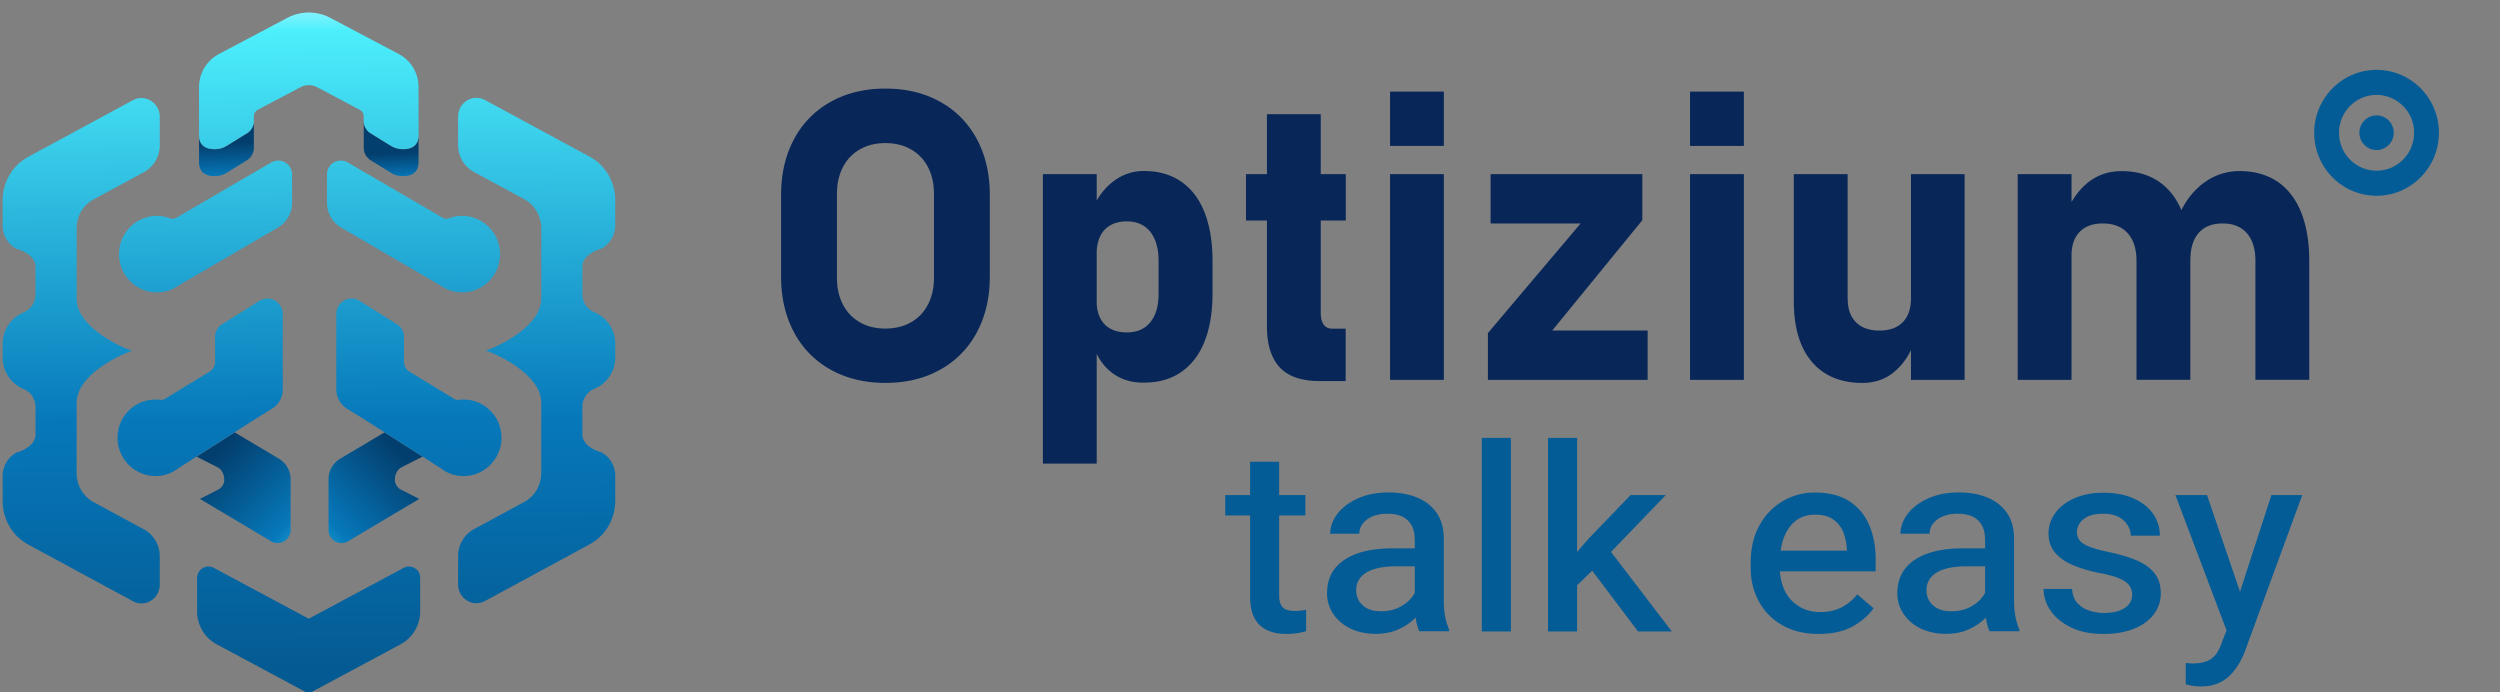 <svg width="177" height="49" fill="none" xmlns="http://www.w3.org/2000/svg"><rect width="100%" height="100%" fill="#808080" stroke="none"/><g clip-path="url(#a)"><path d="M20.575 33.93v3.596a.917.917 0 0 1-1.38.797l-5.04-3 1.338-.68s.385-.242.385-.65c0-.41-.165-.75-.488-.916-.226-.117-1.023-.52-1.47-.748l2.693-1.719 3.145 1.871a1.7 1.7 0 0 1 .817 1.449Z" fill="url(#b)"/><path d="M23.26 33.93v3.596a.917.917 0 0 0 1.381.797l5.04-3-1.338-.68s-.385-.242-.385-.65c0-.41.165-.75.488-.916.226-.117 1.023-.52 1.47-.748l-2.693-1.719-3.145 1.871a1.684 1.684 0 0 0-.817 1.449Z" fill="url(#c)"/><path d="M17.973 8.558v1.906c0 .38-.206.734-.543.915l-1.352.838a1.71 1.71 0 0 1-.77.25c-.515.027-1.25-.104-1.215-1.054V9.618c.027.853.721.97 1.216.943.274-.014.535-.104.769-.25l1.352-.838c.337-.18.543-.534.543-.915Z" fill="url(#d)"/><path d="M28.418 12.466a1.604 1.604 0 0 1-.769-.249l-1.353-.838a1.036 1.036 0 0 1-.542-.915V8.558c0 .381.206.734.542.915l1.353.838c.234.146.502.229.77.25.494.027 1.188-.09 1.215-.943v1.795c.034.95-.694 1.074-1.216 1.053Z" fill="url(#e)"/><path d="M20.679 12.356v2.003c0 .72-.385 1.393-1.003 1.753l-7.025 4.096a2.65 2.65 0 0 1-1.546.492c-1.545 0-2.788-1.324-2.67-2.91.095-1.318 1.146-2.392 2.45-2.496.413-.034.811.028 1.168.166a.493.493 0 0 0 .42-.034l6.73-3.923a.98.98 0 0 1 1.476.853Zm-14.05 1.76 3.563-1.926a2.171 2.171 0 0 0 1.12-1.906V8.28c0-1.005-1.037-1.65-1.903-1.185l-7.416 4.012C.88 11.711.187 12.896.187 14.192v1.76c0 .694.37 1.338.968 1.664.13.035 1.167.319 1.339 1.088.02.083.027.173.02.27v1.857a1.38 1.38 0 0 1-.837 1.283 2.409 2.409 0 0 0-1.49 2.245v.942c0 1.02.618 1.892 1.49 2.246.508.2.838.714.838 1.282v1.857a1.08 1.08 0 0 1-.021.27c-.172.763-1.209 1.054-1.34 1.089a1.9 1.9 0 0 0-.967 1.663v1.76c0 1.296.693 2.481 1.806 3.084l7.416 4.013c.866.471 1.903-.173 1.903-1.178v-2.003c0-.797-.433-1.532-1.12-1.906L6.628 35.55A2.326 2.326 0 0 1 5.426 33.5v-4.976c0-2.086 3.386-3.534 3.935-3.687-.55-.152-3.935-1.608-3.935-3.687v-4.976c0-.873.46-1.656 1.202-2.058ZM38.32 16.16v4.976c0 2.086-3.386 3.535-3.935 3.687.55.153 3.935 1.608 3.935 3.687v4.976c0 .86-.46 1.65-1.202 2.052l-3.564 1.926a2.17 2.17 0 0 0-1.12 1.906v2.003c0 1.005 1.037 1.65 1.903 1.178l7.416-4.013c1.113-.603 1.806-1.788 1.806-3.084v-1.76c0-.693-.37-1.338-.968-1.663-.13-.035-1.167-.326-1.339-1.088-.02-.084-.027-.174-.02-.27v-1.858c0-.561.33-1.074.837-1.282a2.41 2.41 0 0 0 1.49-2.245v-.943a2.416 2.416 0 0 0-1.49-2.245 1.38 1.38 0 0 1-.838-1.282V18.96a1.086 1.086 0 0 1 .021-.27c.172-.762 1.209-1.053 1.34-1.088a1.9 1.9 0 0 0 .967-1.663v-1.76c0-1.296-.693-2.482-1.806-3.085l-7.416-4.012c-.866-.464-1.903.173-1.903 1.185v2.003a2.17 2.17 0 0 0 1.12 1.906l3.564 1.926a2.353 2.353 0 0 1 1.202 2.058Zm-15.17-3.804v2.003c0 .72.384 1.393 1.002 1.753l7.026 4.096c.44.312.968.492 1.545.492 1.545 0 2.788-1.324 2.671-2.91-.096-1.318-1.147-2.392-2.451-2.496a2.619 2.619 0 0 0-1.168.166.493.493 0 0 1-.419-.034l-6.73-3.923a.98.98 0 0 0-1.476.853Zm5.082-8.531L23.39 1.267a3.253 3.253 0 0 0-3.049 0l-4.841 2.558a2.65 2.65 0 0 0-1.408 2.349v3.437c.027.853.72.97 1.215.943.275-.014.536-.104.77-.25l1.352-.838c.337-.18.543-.534.543-.915v-.305c0-.2.11-.381.288-.478l3.015-1.594c.37-.194.803-.194 1.174 0l3.015 1.594c.179.09.288.277.288.478v.305c0 .381.206.735.543.915l1.353.838c.233.146.501.23.769.25.495.028 1.188-.09 1.216-.943V6.174a2.64 2.64 0 0 0-1.401-2.35Zm.35 36.377-6.723 3.603-6.723-3.603a.805.805 0 0 0-1.181.713v2.364c0 .984.535 1.885 1.394 2.342l6.503 3.486 6.503-3.486a2.648 2.648 0 0 0 1.394-2.342v-2.364a.793.793 0 0 0-1.167-.713Zm-10.219-18.9L15.72 22.96a1.048 1.048 0 0 0-.494.894v1.76a.825.825 0 0 1-.392.7l-3.159 1.927a.483.483 0 0 1-.322.07 2.69 2.69 0 0 0-3.029 2.793c.055 1.392 1.168 2.529 2.548 2.598a2.65 2.65 0 0 0 1.751-.547l1.284-.825L16.6 30.61l1.326-.845 1.346-.839c.467-.291.748-.804.748-1.358v-5.33a1.084 1.084 0 0 0-1.655-.935Zm5.446.936v5.33c0 .554.282 1.067.749 1.358l1.346.839 1.325.845 2.692 1.719 1.284.825c.48.374 1.092.582 1.751.547 1.38-.07 2.493-1.206 2.548-2.599.055-1.545-1.167-2.814-2.678-2.814-.117 0-.234.007-.35.021a.483.483 0 0 1-.323-.07l-3.16-1.926a.825.825 0 0 1-.39-.7v-1.76c0-.36-.186-.7-.495-.894l-2.644-1.656c-.721-.45-1.655.076-1.655.935Z" fill="url(#f)"/><path d="M168.26 13.86c-2.431 0-4.415-1.996-4.415-4.457 0-2.453 1.978-4.456 4.415-4.456 2.438 0 4.416 1.996 4.416 4.456 0 2.46-1.978 4.457-4.416 4.457Zm0-7.139c-1.469 0-2.657 1.206-2.657 2.682 0 1.483 1.195 2.682 2.657 2.682 1.47 0 2.658-1.205 2.658-2.682a2.668 2.668 0 0 0-2.658-2.682Z" fill="#045C96"/><path d="M168.26 10.623c.672 0 1.216-.549 1.216-1.226 0-.678-.544-1.227-1.216-1.227a1.22 1.22 0 0 0-1.215 1.227 1.22 1.22 0 0 0 1.215 1.226Z" fill="#045C96"/><path d="M58.817 26.175a6.466 6.466 0 0 1-2.596-2.64c-.611-1.137-.92-2.454-.92-3.951v-5.787c0-1.497.309-2.813.92-3.95a6.466 6.466 0 0 1 2.596-2.64c1.12-.624 2.41-.936 3.873-.936s2.754.312 3.873.936a6.466 6.466 0 0 1 2.596 2.64c.611 1.137.92 2.453.92 3.95v5.787c0 1.497-.309 2.814-.92 3.95a6.466 6.466 0 0 1-2.596 2.64c-1.12.624-2.41.936-3.873.936s-2.754-.312-3.873-.935Zm5.68-3.355c.521-.298.92-.713 1.2-1.254.282-.54.427-1.171.427-1.878v-5.98c0-.715-.145-1.338-.426-1.879a3.012 3.012 0 0 0-1.202-1.254c-.515-.291-1.12-.444-1.806-.444-.687 0-1.291.146-1.806.444a3.01 3.01 0 0 0-1.202 1.254c-.281.54-.426 1.171-.426 1.878v5.981c0 .714.145 1.338.426 1.878.282.54.687.963 1.202 1.254.522.298 1.12.444 1.806.444.687-.007 1.291-.152 1.806-.444ZM73.836 12.328h3.811v20.493h-3.811V12.328Zm4.979 14.124c-.611-.437-1.065-1.054-1.367-1.844l.192-3.326c0 .478.083.887.248 1.22.164.332.412.596.728.769.316.173.707.263 1.16.263.714 0 1.27-.235 1.662-.714.391-.478.59-1.15.59-2.023v-2.315c0-.887-.199-1.58-.59-2.072-.391-.492-.948-.735-1.662-.735-.453 0-.844.09-1.16.277-.323.18-.564.444-.728.79-.165.347-.248.77-.248 1.262l-.295-3.23c.392-.852.9-1.51 1.538-1.975a3.483 3.483 0 0 1 2.109-.693c1.023 0 1.895.25 2.623.742.728.499 1.284 1.22 1.662 2.176.378.956.57 2.1.57 3.437v2.329c0 1.33-.192 2.46-.57 3.403-.378.942-.934 1.656-1.662 2.155-.728.499-1.6.741-2.623.741-.838.014-1.566-.2-2.177-.637ZM88.216 12.328h7.066v3.285h-7.066v-3.285Zm2.369 13.66c-.59-.652-.886-1.615-.886-2.883V8.087h3.811v14.068c0 .354.07.63.206.825.138.194.344.29.612.29h.947v3.709H93.36c-1.256-.014-2.183-.34-2.774-.991ZM98.414 6.486h3.811v3.846h-3.81V6.486Zm0 5.842h3.811v14.567h-3.81V12.328ZM116.282 15.585l-6.386 7.818h6.757v3.492h-11.31v-3.312l6.565-7.762h-6.373v-3.493h10.741v3.257h.006ZM119.654 6.486h3.812v3.846h-3.812V6.486Zm0 5.842h3.812v14.567h-3.812V12.328ZM130.82 21.185c0 .7.199 1.247.591 1.636.391.388.947.582 1.662.582.714 0 1.263-.201 1.648-.596.384-.395.577-.964.577-1.705l.192 3.188a4.503 4.503 0 0 1-1.346 2.01c-.625.54-1.387.81-2.287.81-1.545 0-2.747-.506-3.591-1.51-.845-1.005-1.264-2.433-1.264-4.276v-8.996h3.811v8.857h.007Zm4.478-8.857h3.797v14.567h-3.797V12.328ZM142.853 12.328h3.811v14.567h-3.811V12.328Zm8.412 6.161c0-.852-.206-1.51-.625-1.975-.419-.464-1.009-.693-1.765-.693-.707 0-1.25.2-1.634.596-.385.395-.577.956-.577 1.677l-.295-3.23c.425-.9.961-1.58 1.6-2.05.638-.465 1.394-.7 2.252-.7 1.017 0 1.896.249 2.623.74.728.5 1.285 1.22 1.662 2.177.378.956.57 2.1.57 3.437v8.42h-3.811V18.49Zm8.419 0c0-.852-.199-1.51-.604-1.975-.405-.464-.975-.693-1.717-.693-.735 0-1.298.222-1.689.665-.392.444-.591 1.075-.591 1.885l-.707-3.368c.453-.928 1.044-1.642 1.772-2.141a4.198 4.198 0 0 1 2.424-.749c1.037 0 1.93.25 2.664.742.735.492 1.298 1.22 1.683 2.176.384.956.577 2.1.577 3.437v8.42h-3.812V18.49Z" fill="#082758"/><path d="M92.42 36.494h-5.674V35.05h5.674v1.444Zm-1.856-3.802v9.452c0 .318.052.552.15.715.097.163.231.269.396.318.165.05.352.078.554.078a3.3 3.3 0 0 0 .457-.028c.157-.021.27-.043.352-.057v1.515a4.71 4.71 0 0 1-.607.142 5.554 5.554 0 0 1-.83.056c-.48 0-.907-.085-1.296-.255a1.905 1.905 0 0 1-.905-.835c-.217-.39-.33-.913-.33-1.565v-9.536h2.059ZM100.481 40.097h-1.654c-.913 0-1.61.15-2.088.44-.48.29-.719.714-.719 1.252 0 .425.15.78.457 1.062.307.284.733.425 1.302.425.494 0 .936-.099 1.31-.29.374-.191.674-.432.883-.715.217-.283.33-.56.337-.821l.756.892c-.06.248-.187.517-.374.807-.187.29-.434.566-.741.828a3.958 3.958 0 0 1-1.093.644c-.42.17-.906.255-1.445.255-.68 0-1.28-.127-1.796-.375a2.983 2.983 0 0 1-1.22-1.034 2.57 2.57 0 0 1-.442-1.458c0-1.034.412-1.827 1.228-2.372.823-.545 1.953-.814 3.398-.814h1.879v1.274h.022Zm-.321-1.96c0-.539-.165-.97-.487-1.29-.322-.318-.808-.474-1.46-.474-.396 0-.74.064-1.04.192-.3.127-.524.297-.689.51a1.142 1.142 0 0 0-.247.714H94.18c0-.495.172-.962.509-1.409.337-.446.823-.806 1.444-1.09.622-.283 1.355-.425 2.186-.425.756 0 1.422.12 2.014.361.591.241 1.048.61 1.384 1.09.337.49.502 1.098.502 1.827v4.376c0 .389.03.757.097 1.111.06.354.158.659.277.92v.142h-2.111a3.26 3.26 0 0 1-.232-.835 5.665 5.665 0 0 1-.082-.984v-4.737h-.007ZM106.972 44.706h-2.059V31h2.059v13.706ZM111.658 44.706H109.6V31h2.058v13.706Zm1.864-5.069-2.485 2.407-.389-1.805 1.819-2.096 2.979-3.093h2.492l-4.416 4.587Zm-.988.51 1.198-1.5 4.633 6.06h-2.395l-3.436-4.56ZM128.747 44.883c-.98 0-1.834-.205-2.545-.609a4.26 4.26 0 0 1-1.661-1.67c-.39-.708-.592-1.501-.592-2.386v-.376c0-1.026.21-1.904.622-2.647a4.404 4.404 0 0 1 3.937-2.322c.98 0 1.789.205 2.418.608.628.411 1.1.97 1.407 1.678.307.708.464 1.522.464 2.443v.85h-7.762v-1.466h5.718v-.149a3.673 3.673 0 0 0-.247-1.154 2.023 2.023 0 0 0-.703-.899c-.322-.233-.756-.347-1.303-.347-.509 0-.95.135-1.325.41-.374.277-.658.666-.86 1.176-.202.51-.3 1.119-.3 1.827v.375c0 .573.112 1.097.337 1.572.225.474.554.842.988 1.118.434.276.943.418 1.542.418.577 0 1.078-.113 1.505-.333.426-.22.793-.524 1.108-.92l1.152.984c-.322.467-.793.885-1.422 1.26-.644.368-1.467.56-2.478.56ZM140.858 40.097h-1.654c-.913 0-1.609.15-2.088.44-.479.29-.719.714-.719 1.252 0 .425.15.78.457 1.062.307.284.733.425 1.302.425.494 0 .936-.099 1.31-.29.374-.191.674-.432.883-.715.217-.283.33-.56.337-.821l.756.892c-.06.248-.187.517-.374.807-.187.29-.434.566-.741.828a3.964 3.964 0 0 1-1.093.644c-.419.17-.906.255-1.445.255-.681 0-1.28-.127-1.796-.375a2.979 2.979 0 0 1-1.22-1.034 2.57 2.57 0 0 1-.442-1.458c0-1.034.412-1.827 1.228-2.372.823-.545 1.953-.814 3.398-.814h1.879v1.274h.022Zm-.322-1.96c0-.539-.164-.97-.486-1.29-.322-.318-.808-.474-1.46-.474a2.63 2.63 0 0 0-1.04.192c-.3.127-.524.297-.689.51a1.14 1.14 0 0 0-.247.714h-2.058c0-.495.172-.962.509-1.409.336-.446.823-.806 1.444-1.09.622-.283 1.355-.425 2.186-.425.756 0 1.422.12 2.014.361.591.241 1.048.61 1.384 1.09.337.49.502 1.098.502 1.827v4.376c0 .389.03.757.097 1.111.06.354.157.659.277.92v.142h-2.111a3.26 3.26 0 0 1-.232-.835 5.665 5.665 0 0 1-.082-.984v-4.737h-.008ZM148.943 44.883c-.921 0-1.692-.156-2.328-.467-.629-.311-1.115-.708-1.437-1.19a2.675 2.675 0 0 1-.494-1.529h2.021c.022.418.149.75.374.999.225.247.509.424.846.538.337.106.681.163 1.025.163.442 0 .809-.057 1.101-.163.292-.114.524-.262.673-.453.158-.191.232-.418.232-.666 0-.22-.052-.425-.164-.609-.113-.184-.33-.36-.652-.51-.321-.155-.808-.297-1.444-.417a9.686 9.686 0 0 1-1.931-.567c-.554-.233-.974-.538-1.28-.899-.3-.368-.45-.814-.45-1.352 0-.517.158-.991.472-1.43.314-.439.764-.786 1.347-1.048.584-.262 1.265-.396 2.051-.396.839 0 1.557.134 2.156.403.599.27 1.063.637 1.378 1.09.314.46.479.97.479 1.544h-2.059c0-.39-.165-.75-.501-1.07-.337-.318-.816-.48-1.453-.48-.426 0-.778.063-1.055.183-.277.128-.472.29-.606.489-.128.198-.195.41-.195.637 0 .22.06.41.187.574.127.163.344.311.666.439.315.127.771.255 1.363.382.808.17 1.482.368 2.036.609.554.24.973.552 1.257.92.285.375.427.843.427 1.402 0 .56-.172 1.055-.502 1.494-.336.439-.808.779-1.414 1.02-.607.24-1.31.36-2.126.36ZM158.756 42.37l.434 2.081-1.445.46-3.727-9.861h2.238l2.5 7.32Zm2.058-7.32H163l-4.087 11.136c-.097.24-.217.495-.374.772a4.134 4.134 0 0 1-.592.793c-.239.255-.531.46-.883.616-.352.155-.771.233-1.257.233-.113 0-.24-.007-.367-.021a5.117 5.117 0 0 1-.374-.057c-.12-.021-.225-.05-.315-.07v-1.516c.06.008.135.015.24.022.097.007.179.014.224.014.569 0 1.011-.106 1.325-.319.315-.212.562-.58.741-1.104l.734-1.876 2.799-8.623Z" fill="#045C96"/></g><defs><linearGradient id="b" x1="24.84" y1="41.687" x2="13.711" y2="30.852" gradientUnits="userSpaceOnUse"><stop stop-color="#FBFCFF"/><stop offset=".056" stop-color="#4DEFFC"/><stop offset=".415" stop-color="#0678BA"/><stop offset=".863" stop-color="#033F6E"/></linearGradient><linearGradient id="c" x1="18.992" y1="41.687" x2="30.12" y2="30.852" gradientUnits="userSpaceOnUse"><stop stop-color="#FBFCFF"/><stop offset=".056" stop-color="#4DEFFC"/><stop offset=".415" stop-color="#0678BA"/><stop offset=".863" stop-color="#033F6E"/></linearGradient><linearGradient id="d" x1="16.217" y1="14.612" x2="16" y2="9.457" gradientUnits="userSpaceOnUse"><stop stop-color="#FBFCFF"/><stop offset=".056" stop-color="#4DEFFC"/><stop offset=".415" stop-color="#0678BA"/><stop offset=".863" stop-color="#033F6E"/></linearGradient><linearGradient id="e" x1="27.906" y1="14.245" x2="27.704" y2="10.325" gradientUnits="userSpaceOnUse"><stop stop-color="#FBFCFF"/><stop offset=".056" stop-color="#4DEFFC"/><stop offset=".415" stop-color="#0678BA"/><stop offset=".863" stop-color="#033F6E"/></linearGradient><linearGradient id="f" x1="21.724" y1="-2.145" x2="22.155" y2="74.67" gradientUnits="userSpaceOnUse"><stop stop-color="#FBFCFF"/><stop offset=".056" stop-color="#4DEFFC"/><stop offset=".415" stop-color="#0678BA"/><stop offset=".863" stop-color="#033F6E"/></linearGradient><clipPath id="a"><path fill="#fff" d="M0 0h177v49H0z"/></clipPath></defs></svg>
